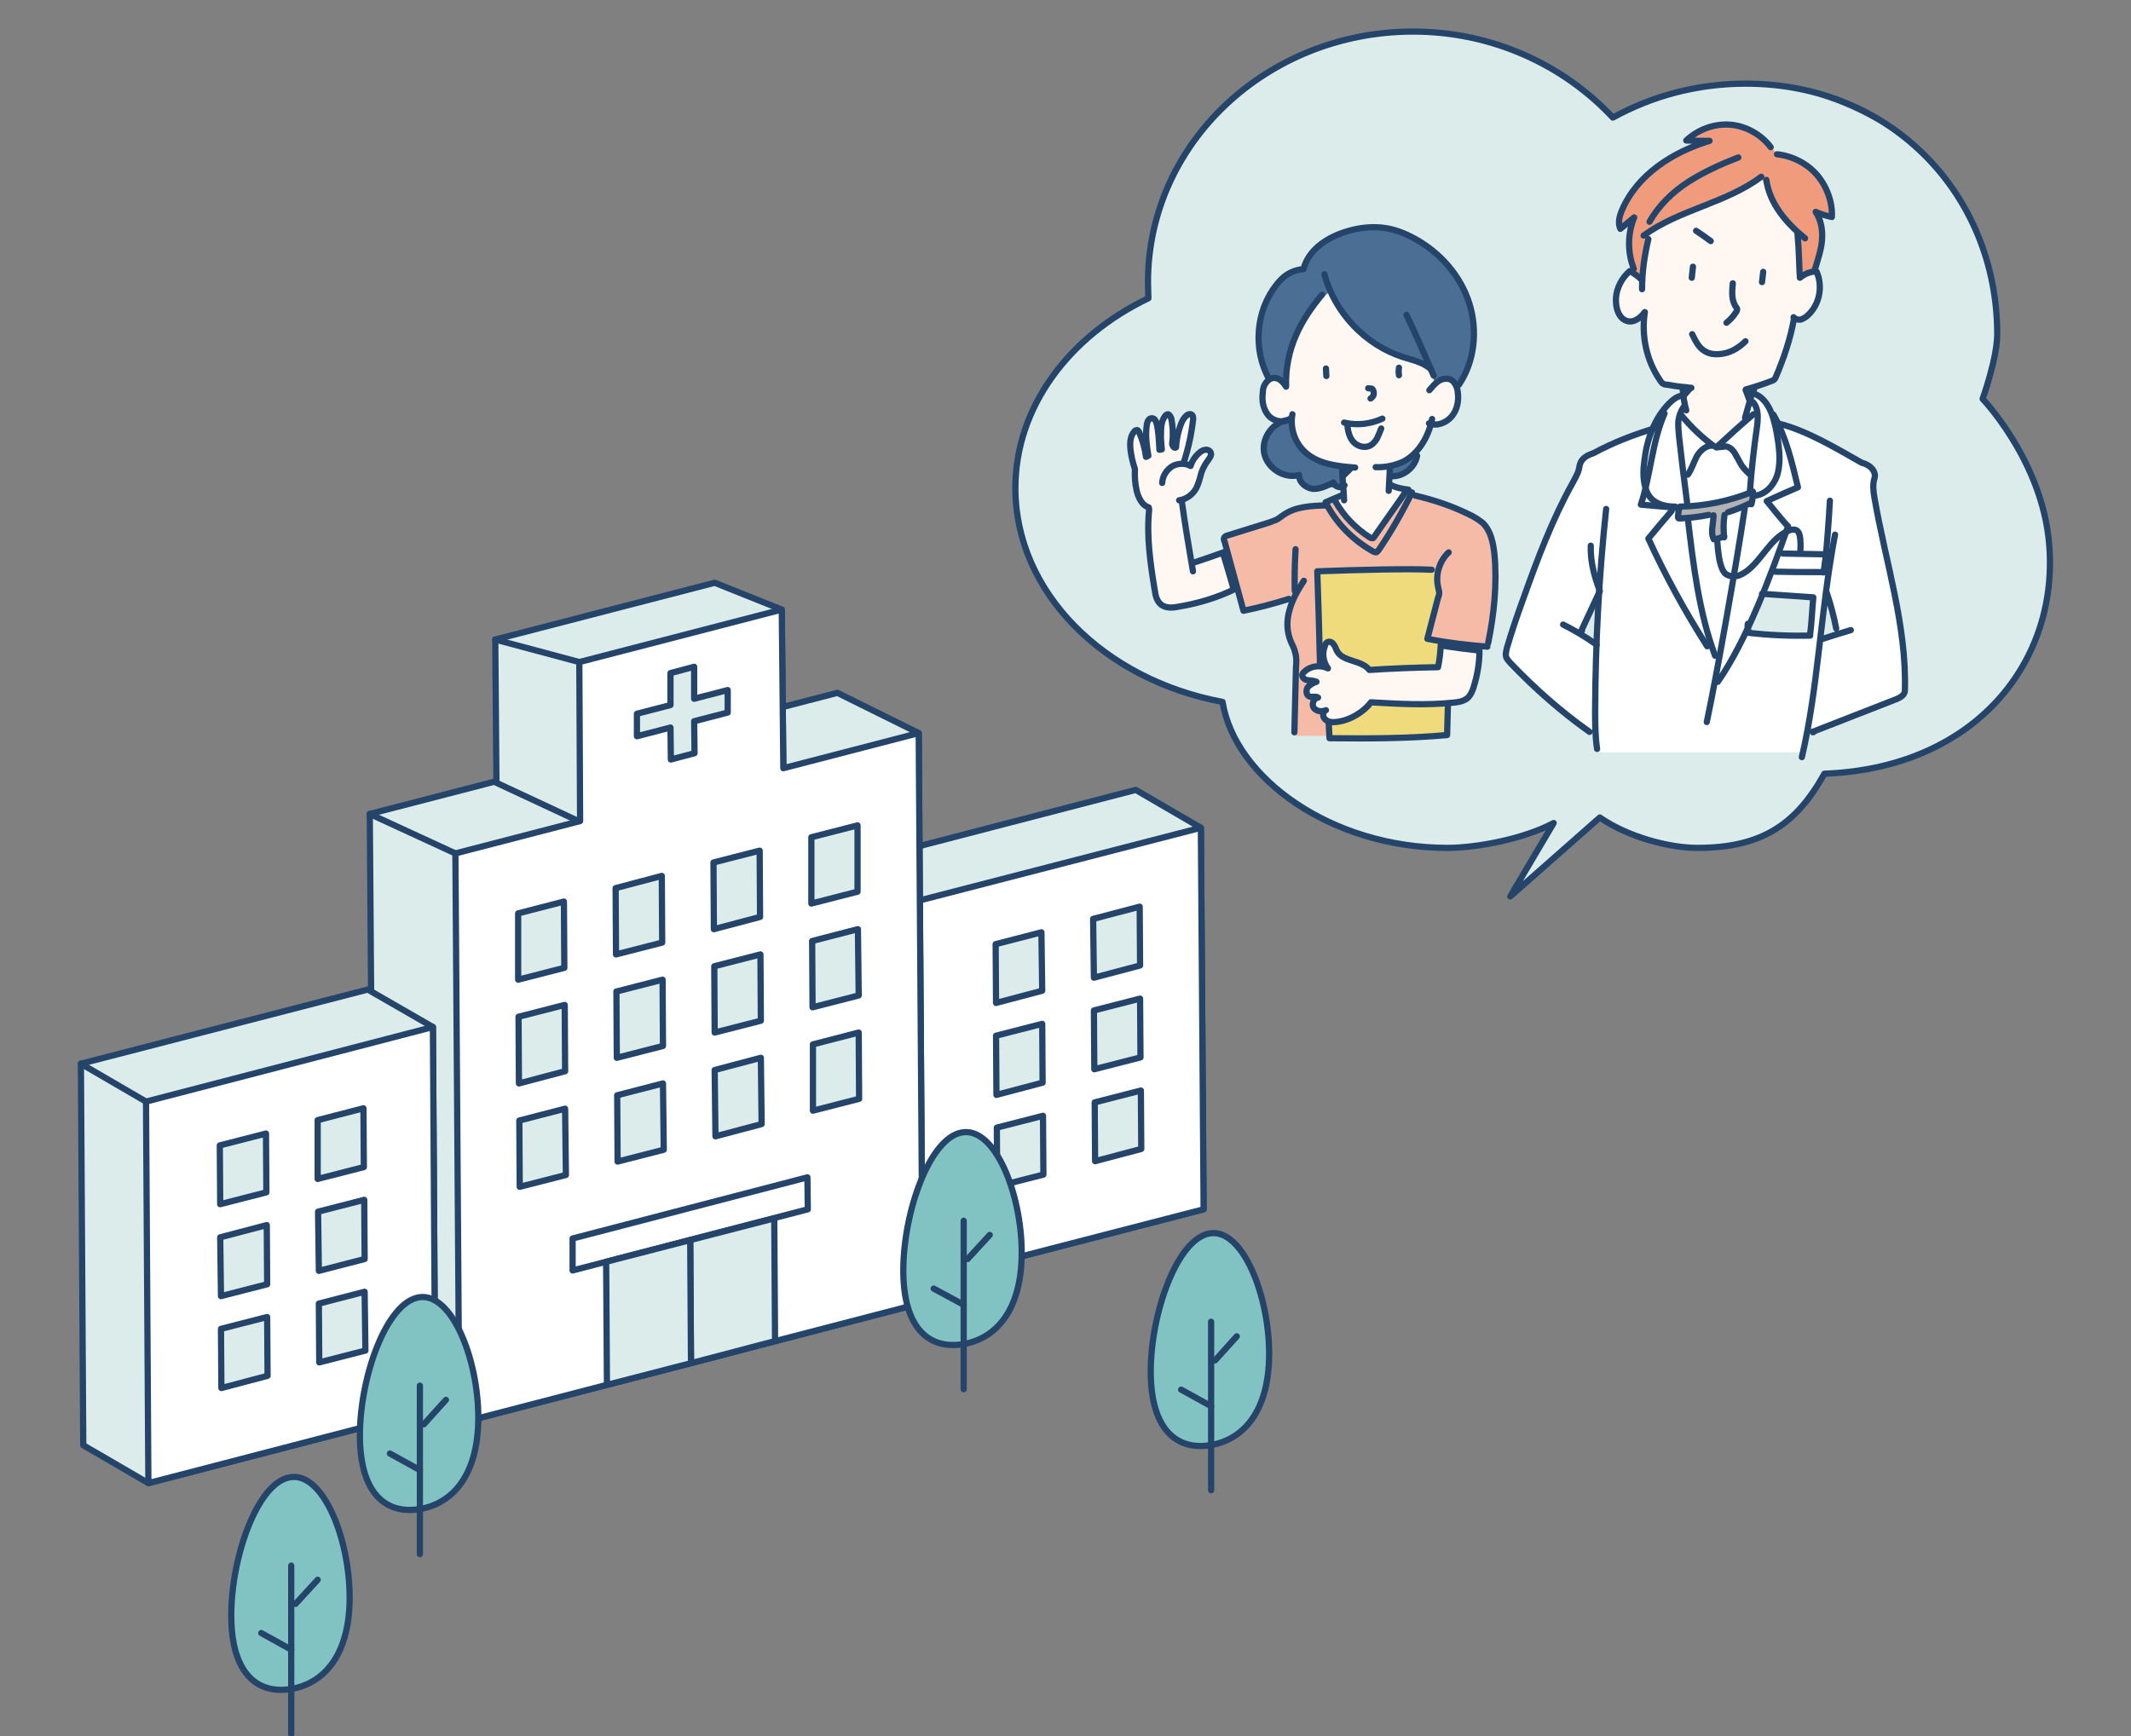 <?xml version="1.0" encoding="utf-8"?>
<!-- Generator: Adobe Illustrator 26.5.3, SVG Export Plug-In . SVG Version: 6.00 Build 0)  -->
<svg version="1.1" id="レイヤー_1" xmlns="http://www.w3.org/2000/svg" xmlns:xlink="http://www.w3.org/1999/xlink" x="0px"
	 y="0px" viewBox="0 0 540 440" style="enable-background:new 0 0 540 440;" xml:space="preserve">
<rect x="0" y="0" width="540" height="440" fill="#808080" stroke="none"/>
<style type="text/css">
	.st0{fill:#DCECEB;}
	.st1{fill:#FFFFFF;}
	.st2{fill:#F6BBA7;}
	.st3{fill:#EFDB7B;}
	.st4{fill:#FFF7F1;}
	.st5{fill:#4B6E95;}
	.st6{fill:#F19B7D;}
	.st7{fill:#B2B2B2;}
	.st8{fill:#24446A;}
	.st9{fill:none;stroke:#24446A;stroke-width:1.577;stroke-linecap:round;stroke-linejoin:round;stroke-miterlimit:10;}
	.st10{fill:#81C3C2;stroke:#24446A;stroke-width:1.577;stroke-linecap:round;stroke-linejoin:round;stroke-miterlimit:10;}
	.st11{fill:#DCECEB;stroke:#24446A;stroke-width:1.577;stroke-linecap:round;stroke-linejoin:round;stroke-miterlimit:10;}
	.st12{fill:#FFFFFF;stroke:#24446A;stroke-width:1.577;stroke-linecap:round;stroke-linejoin:round;stroke-miterlimit:10;}
</style>
<g>
	<g>
		<path class="st0" d="M291.1,75.6c0,0-11.7,6.1-16.4,11c-4.7,4.8-8.5,8.9-10.8,13.5s-4.8,9.6-5.4,13.9c-0.5,4.3-1.7,8.9-0.9,13.2
			c0.8,4.3,2.9,13,2.9,13l4.2,8.6c0,0,6.8,9.3,10,12.1s14,9.9,16.3,10.9c2.3,1.1,11.1,4.2,11.1,4.2l7.6,1.8c0,0,7.7,31.7,46.5,36.2
			c0,0,19.1,3.8,36.9-4.7l-10,16.9l22.2-19.1c0,0,20.5,14,41.4,4.6c0,0,7.6-2,15.5-15.7c0,0,25.8,1,42.5-17.1
			c16.7-18.1,14.5-36.2,14.5-36.2s-0.3-26.1-17.1-41.7c0,0,15.2-32.7-17.3-64.1c0,0-36.6-30.2-76.4-7.2c0,0-31.1-34.5-74.8-17.5
			C333.8,12.3,287.9,28.1,291.1,75.6z"/>
		<path class="st1" d="M426.1,100.3c-0.4,0-3.5,0.8-3.8,1.7c-0.3,0.9-3.3,6.7-3.3,6.7s-16.7,6.1-17.7,7.8c-1.1,1.7-3,5.2-3,5.2
			l-5.7,12.7l-9.3,24.9c0,0-2,6.4-1.8,7.1c0.2,0.8,8,8.3,8,8.3l14.9,12.4l-0.2-23.7l-3.9-2.8l5.1-9.2c0,0-0.6,11.8,0,39.3h51.1
			l1.4-5.3l17.6-6.6c0,0,6.4-2,6.7-3.2c0.4-1.2-1-19.1-1-19.1l-20,5.5l4.8-31.4l4-14.5c0,0-12-6-12.8-6.5c-0.9-0.5-6.5-1.8-6.5-1.8
			l-4.3-6.9l-2.1-0.9L426.1,100.3z"/>
		<path class="st1" d="M460.7,142.3l0.2,0.8l5.7,21l14.9-5.3c0,0-5.2-24.9-5.1-25.6c0.1-0.5-1.7-9.3-1.7-9.3s0.2-4.5-0.1-4.7
			c-0.4-0.1-4.5-3.1-4.5-3.1h-4.8l-0.8,7.2"/>
		<path class="st2" d="M339.7,125.7c-0.4,0.4-5,2.5-5,2.5l-7.2,0.9l-4.8,3.2l-12.2,4l4.5,17.9l12.9-2.4c0,0-1.6,3.7-1.4,5.8
			c0.1,2.1,1.8,6.4,1.8,6.4l0.1,11.7l-0.1,10.8h38.3l0.4-7.7l7.9-15l2-0.1c0,0,2.1-12.3,2-19.5s-1.8-10.7-2.6-11.3
			c-0.8-0.6-6.8-4.2-6.8-4.2l-13.6-4.7L339.7,125.7z"/>
		<polygon class="st3" points="364.4,144.4 333.8,145.4 336.7,187.1 366.5,186.6 366.5,163.8 361.4,162 365,150.5 		"/>
		<path class="st4" d="M444.8,42.3c0,0-15.4,4.8-21.3,10.6s-7.8,8.1-7.8,8.1s0.6,8.6,0.4,8.4c0,0-2.8-1.8-3.5-0.8
			c-0.7,0.9-2.8,4.2-2.8,5s-0.7,1.9,0,3.8c0.7,2,2.2,4.1,2.6,4s2,0,2,0l2-1.9c0,0-0.1,4.7,0.8,7.9c0.9,3.3,3.1,8.7,3.6,9.3
			c0.4,0.6,5.5,1.7,5.5,1.7v6.4l8.5,8.7l10.6-9.1l-1.6-3.2l1.5-3.4c0,0,3.4-0.1,4.3-1.8c0.9-1.7,4.9-15,4.9-15s1.8,1.1,2.7-0.1
			c0.9-1.2,0.9-1.1,0.9-1.1s2.5-3.5,2.5-4.1c0.1-0.6,1.1-3.3,0.4-3.8c-0.6-0.4-1.7-3.2-1.7-3.2s-2.4-12.7-2.6-14.4
			C456.6,52.6,444.8,42.3,444.8,42.3z"/>
		<path class="st4" d="M337.6,66.4c-0.9,0.7-11.3,15.4-12.7,20.9c-1.4,5.4-4.7,9.2-4.7,9.2s-0.7,4.4,0,6s2.8,3.8,3.2,4.2
			s2.9-0.2,2.9,0.3c0,0.4,0.9,5.2,3.1,7.2c2.3,2,7,4.2,7,4.2s3.7-0.3,3.7,0.6c0.1,0.8,0.4,6.9,0.4,6.9l-2.3,1.3c0,0,4.9,6.7,9,9.6
			l8.4-12.3l-3.7-1.3l0.1-4.2c0,0,4-1.7,5.9-3.5c2-1.8,2.3-2.7,2.3-2.7l2.4-4c0,0,0.4-1.2,0.5-1.1c0.1,0.2,2.8-0.4,3.5-0.9
			c0.7-0.4,2.1-2.3,2-2.6s0.4-4.8,0.5-5c0.1-0.3-0.5-9.1-0.5-9.1l-3.8-7.6L337.6,66.4z"/>
		<path class="st4" d="M364.3,169.2c-0.1-0.3-16.9,0.9-16.9,0.9s-0.9-1.4-2.9-2s-4.7-2-4.7-2s-1.9-1.8-2.1-2.5s-0.8-1.2-1.3-0.9
			s-1.1,1.4-1.1,1.4s1.1,5,0.5,4.6c-0.5-0.4-2.6-0.4-3.5,0.1c-0.9,0.6-2.7,1.2-2.3,2.2c0.4,0.9,1.1,1.6,1.6,1.7s-0.4,2.9-0.4,2.9
			s0.8,1.2,1.2,1.3c0.4,0.1,0,1.7,0.4,2.2c0.4,0.4,1.8,1,2,1.1c0.1,0.1,0.4,1.1,0.4,1.1s-0.8,1.4,1.3,1.4c2.1,0.1,2.4,0.2,3.7-0.2
			c1.3-0.4,3.7-1.5,4.2-2c0.4-0.4,3.3-2.9,3.3-2.6c0.1,0.2,19.6,1.9,23.4-0.8c3.7-2.6,3.4-8.1,3.4-8.1l0.4-4.5
			C375,164.8,364.4,169.5,364.3,169.2z"/>
		<path class="st4" d="M287.7,109.6c-0.1,0.3-1.6,2.6-1.4,4.3c0.2,1.8,1.4,6,1.4,6s0.8,5.7,1.3,6.7c0.5,1.1,2,2.6,2,2.6
			s0.1,7.2,0.3,10.8c0.3,3.5,1.6,10.1,2.5,11.7c0.9,1.6,0.6,2.6,2.6,2.8s17.3-5.5,17.3-5.5l-3.2-9.2l-8.2,2.7l-2.1-16.2
			c0,0,1.1,0.1,2.1-1.4s1.8-5.8,1.8-5.8l2.9-3.7c0,0,0.2-0.8-0.5-1.1c-0.8-0.4-2.6,0-2.6,0l-2.8,3.8c0,0-0.9-0.3-0.9-0.7
			c0-0.4,2-10.8,2-10.8L301,105l-1.6,2l-1.9,5.5l-1.7-7.2l-1.4,1.7l-0.7,3.6l-2-3.8l-1.1,1.5l-0.4,3.7L287.7,109.6z"/>
		<path class="st4" d="M365.3,163.4c0,0,9.8,0.1,9.7,1.4s-2.1,8.3-3,8.1c-0.8-0.3-9-0.6-8.7-1.4
			C363.7,170.8,365.3,163.4,365.3,163.4z"/>
		<path class="st5" d="M330.7,68.2c-0.2-0.3-3.5,0.1-5.5,2.1s-4.5,5-5,6.9s-1.6,5-1.5,6c0.1,0.9,0.4,4.7,0.4,4.7s0.5,2.6,0.7,3.2
			c0.1,0.5,1.4,3.2,1.4,3.2l0.6,0.9l3.3,1.3l0.9-5.7l2.6-6.1l4.2-7.2l3.8-3.3c0,0,5.4,8.8,8.6,10.8s11.7,6,11.7,6l5.2,2.2l1.3,3.3
			l3.8-0.4l1.7,1.4c0,0,3.3-4.7,4-7.1c0.6-2.3,0.9-9.9-0.2-12.5s-1.7-5.6-5.4-10.3c-3.7-4.7-8.4-8.5-14.7-9.6
			c-6.4-1.1-11.1,0.4-13.9,2c-2.8,1.5-6,4.4-6,4.4L330.7,68.2z"/>
		<path class="st5" d="M324.4,107.1c-0.2,0.1-2.6,1.7-3.3,3.3c-0.6,1.6-1.2,5.1-0.9,5.9c0.4,0.7,1.7,2.9,3.2,3.5
			c1.4,0.6,4,1.1,4,1.1h1.8c0,0,0.5,2,1.6,2.6s-1,0.4,1.1,0.6s2.1,0.2,2.1,0.2s1.6-0.9,2.1-0.9s4.4,0.4,4.4,0.3s0.2-4.9,0.2-4.9
			s-6.7-0.8-8.6-2.3c-1.9-1.4-2.1-1.9-2.1-1.9l-1.7-3.3c0,0-0.5-1.8-0.4-2.6c0.1-0.8,0.1-2.3,0.1-2.3L324.4,107.1z"/>
		<path class="st5" d="M359.1,115.1c-0.2,0.1-3.8,2-3.8,2l-2.3,0.4c0,0-0.5,3.7-0.3,3.5s4.2-1.2,4.2-1.2l2.2-3.3L359.1,115.1
			L359.1,115.1z"/>
		<path class="st6" d="M450.3,39.1c-0.1-0.1-2-2.8-3.7-4c-1.7-1.3-4.2-3.1-7.5-3.3c-3.4-0.3-8.6,1.4-8.6,1.4s-3,2.2-2.9,2.3
			s3.7,0.7,3.7,0.7s-3.8,2-8.7,4.8c-4.9,2.9-8,5.9-9.1,7.7s-3.5,7.1-3.5,7.1l0.3,2.8l2.9-2.2l-0.4,4.3l0.7,6.3c0,0,0.4,2.8,0.9,2.9
			c0.4,0.1,0.4,0.1,0.4,0.1l1.3,1.5l1.5-13c0,0,13.3-6.3,18.1-8.1c4.8-1.8,10.6-5.5,10.6-5.5s1.1,2.9,1.6,4.2
			c0.4,1.2,4.1,6.3,5.2,7.7s1.7,2.1,1.7,2.1l1.1,11.5l4.1-2c0,0,1.4-4.3,1.5-7.7c0-3.4-1.1-6.7-1.1-6.7l3.5,0.9c0,0,0.5-3.1-2-7.6
			c-2.6-4.5-7.6-6.9-7.6-6.9L450.3,39.1z"/>
		<path class="st7" d="M425.6,128.8c-0.1,0.4-0.5,2.7-0.3,2.6c0.3-0.1,8.5-0.9,8.5-0.9v6.3c0,0,3.1-0.3,2.9-0.7s0.4-5.7,0.4-5.7
			s6.9-2.9,6.7-3c-0.1-0.2,0.8-2.6,0.3-2.5c-0.4,0.2-8.7,2.5-8.7,2.5l-5.7,1.1L425.6,128.8z"/>
		<polygon class="st0" points="446.8,150.2 443.2,158.1 443.2,160.9 458.7,161.6 459.5,151.5 		"/>
		<polyline class="st8" points="427.7,98.2 429,98.8 426.4,101.8 426.1,98.4 		"/>
		<path class="st8" d="M441.5,98.8c0.2,0.5,1.3,3.5,1.3,3.5s4.5-5,1.6-4.3C441.4,98.8,441.5,98.8,441.5,98.8z"/>
		<polyline class="st8" points="343.5,118.6 340.6,121.5 340.1,118.7 		"/>
		<path class="st8" d="M309.1,140.3c0.2,0.4,2.8,9.4,2.8,9.4l1.8-0.6c0,0-1.9-10.2-2.3-9.9S309.1,140.3,309.1,140.3z"/>
		<path class="st8" d="M365,164.3c0.6,0.3,9.9,1.4,9.9,1.4l0.1-2c0,0-9.6-1.3-9.5-1.3C365.6,162.6,365,164.3,365,164.3z"/>
		<path class="st9" d="M335,74.7c-5.2,6.2-9.4,13.6-9.1,23.3c-0.7-1.1-1.6-2.1-2.8-2.2c-0.9-0.1-1.7,0.4-2.3,1.2
			c-0.6,0.8-0.8,1.6-0.8,2.5c-0.3,2.1,0.1,4.4,1.6,6c1.5,1.5,4.3,1.8,5.7,0.3"/>
		<path class="st9" d="M327.5,105c-0.7,3.7,0.8,7.7,3.7,10c3.3,2.7,7.9,3.2,12.2,3.5"/>
		<path class="st9" d="M340.1,119.2c0.1,2.6,0.4,5,0.5,7.6"/>
		<path class="st9" d="M335.6,69.5c2.6,9.7,10.3,17.9,19.9,21c2.6,0.8,5.4,1.4,7.2,3.2"/>
		<path class="st9" d="M356.4,79.8c2.4,5,4.7,10.3,6.9,15.4"/>
		<path class="st9" d="M362.2,98.9c0.7-0.8,1.4-1.7,2.3-2.3c0.9-0.6,2.1-0.8,3.1-0.4c1.1,0.6,1.7,2,1.8,3.2c0.3,2.1-0.1,4.4-1.5,6.1
			s-3.8,2.6-5.8,1.8"/>
		<path class="st9" d="M348.6,118.4c2.4,0.1,4.8-0.4,7-1.4c4-2.1,6.4-6.4,7.3-10.8"/>
		<path class="st9" d="M352.2,118.7c-0.1,2-0.2,3.8-0.3,5.7"/>
		<path class="st9" d="M352.2,122.8c1.4,0.8,3.1,1.1,4.7,1.3"/>
		<path class="st9" d="M321.6,96.1c-4.2-7.5-3.4-17.5,2-24.1c1.4-1.8,3.4-3.5,6.7-3.8c1.3-5.1,6.4-8.3,11.5-9.7
			c2.8-0.8,5.7-1.1,8.5-0.8c2.9,0.3,5.7,1.4,8.4,2.9c6.3,3.5,11.4,9.3,13.6,16.2s1.4,14.8-2.6,20.7"/>
		<path class="st9" d="M326,106.5c-3.8,0.8-6.5,4.9-5.6,8.6s5.1,6.3,8.8,5.3c-0.1,1.8,1.7,3.3,3.5,3.5c1.8,0.1,3.5-0.8,5.2-1.6
			c0.3,1.1,2,1.6,2.8,0.7"/>
		<path class="st9" d="M352.7,120.7c3,0.1,5.9-2.3,6.4-5.2"/>
		<path class="st9" d="M340.1,125.5c-1.4,0.6-2.8,1.2-4.2,1.8c2.6,5.2,6.9,9.6,12.1,12.5c0.3,0.1,0.7,0.3,0.9,0.1
			c0.1-0.1,0.3-0.3,0.4-0.4c3.2-4.7,6-9.6,8.5-14.7"/>
		<path class="st9" d="M338.4,127.1c2.1,3.7,5.1,6.8,8.7,9.1c0.2,0.1,0.4,0.3,0.8,0.2c0.1-0.1,0.3-0.2,0.3-0.3
			c2.6-3.8,5.3-7.5,7.9-11.3"/>
		<path class="st9" d="M335.9,128.1c-3.7,0.1-7.5,0.3-10.5,2.3c-0.6,0.4-1.1,0.8-1.7,1.2c-0.6,0.3-1.3,0.5-2,0.8
			c-3.5,1.1-7.1,2.2-10.6,3.3c-0.4,0.1-0.8,0.3-0.9,0.6s-0.1,0.6,0.1,0.9c1.6,5.9,3.2,11.7,4.8,17.6c3.9-0.8,7.7-1.8,11.5-3"/>
		<path class="st9" d="M328.3,139.2c-0.2,3.5-0.3,7-0.2,10.6"/>
		<path class="st9" d="M330.4,147.2c-1.5,2.3-2.9,4.7-3.6,7.3c-0.8,2.6-0.8,5.5,0.3,8.1c0.4,0.9,0.9,1.8,1.1,2.8
			c0.4,1.3,0.3,2.6,0.2,3.8c-0.1,2.6-0.3,13.7-0.4,16.4"/>
		<path class="st9" d="M358.6,125.6c4.7,1.1,9.2,2.6,13.5,4.7c1.3,0.6,2.6,1.4,3.7,2.3c2,2,2.6,5.1,2.9,7.9
			c0.7,7.5-0.1,15.2-1.6,22.5"/>
		<path class="st9" d="M367.1,140c-2.3,2.1-3.4,5.6-2.7,8.7c0.1,0.4,0.2,0.9,0.3,1.4c0,0.5-0.1,1-0.3,1.4c-0.9,3.5-1.8,6.9-2.7,10.4
			c5,1,10.1,1.6,15.2,2"/>
		<path class="st9" d="M365.1,163.4c-0.1,2-0.3,3.8-0.7,5.7c-5.7,0.1-11.5,0.3-17.4,0.7c-2-2.6-6.7-2-8.2-4.8
			c-0.3-0.5-0.4-1.1-0.8-1.6c-0.3-0.5-0.9-0.9-1.5-0.7c-0.4,0.1-0.7,0.6-0.8,1.1c-0.7,1.8-0.4,4,0.8,5.6c-1.8-0.9-4.3-0.7-5.9,0.8
			c-0.3,0.2-0.5,0.5-0.6,0.8c-0.1,0.8,0.7,1.3,1.4,1.4c0.8,0.1,1.5,0.1,2.2,0.4c-0.9,0.3-1.8,0.8-2.3,1.5c-0.4,0.8-0.3,2.1,0.7,2.3
			c0.6,0.1,1.4-0.2,2,0.2c-1.1,0.1-1.7,1.7-1.1,2.6c0.7,0.9,2,1.1,3.1,0.6c-0.9,0.4-0.9,1.7-0.2,2.3c0.7,0.7,1.7,0.8,2.6,0.7
			c3.8-0.3,7.4-2.8,9-5c6.9,0.4,13.9,0.8,20.7,0.1c1.3-0.1,2.6-0.3,3.7-1.1c0.9-0.8,1.4-2,1.7-3.1c0.9-2.9,1.4-6,1.4-9"/>
		<path class="st9" d="M334.5,168.7c-0.2-8-0.4-15.9-0.7-23.9c10.9-0.4,23.2-0.7,29-0.4"/>
		<path class="st9" d="M336.7,183.3c0.1,1.3,0.1,2.6,0.2,3.8c9.9,0.1,19.9,0.1,29.8-0.8c0.1-2.5,0.1-5,0.2-7.5"/>
		<path class="st9" d="M294.5,122.4c0.1-1.7,1-3.2,2.5-4.2c1.4-0.8,3.3-0.9,4.7-0.1c0.4-1.4,1.3-2.6,2.4-3.5
			c0.4-0.3,0.9-0.6,1.4-0.6c0.5-0.1,1.1,0.2,1.3,0.7c0.3,0.7-0.3,1.4-0.7,2c-0.7,0.9-1.2,1.9-1.6,2.9c-0.4,1.4-0.7,2.8-1.4,4.2
			c-0.9,1.6-2.6,2.8-4.3,3"/>
		<path class="st9" d="M291.1,128.6c-0.9-0.3-1.6-0.9-2.1-1.8c-0.5-0.8-0.8-1.7-1-2.6c-0.4-1.8-0.5-3.7-0.4-5.3
			c-0.5-1.5-0.9-3.1-1.1-4.7c-0.2-1.7-0.2-3.5,0.9-4.8c0.2-0.3,0.5-0.4,0.8-0.4c0.2,0.1,0.3,0.3,0.4,0.4c0.9,2,1.5,4.2,1.8,6.4
			c0.2-0.1,0.4-0.2,0.6-0.3c-0.4-2.3-0.7-4.7-0.5-7c0.1-0.7,0.1-1.4,0.5-2c0.2-0.3,0.5-0.5,0.9-0.5c0.8,0,1.1,0.9,1.3,1.7
			c0.4,2.1,0.5,4.2,0.6,6.3c0.2,0,0.4-0.1,0.6-0.1c-0.1-1.4-0.3-2.8-0.2-4.2c0-1.4,0.1-3,1-4.2c0.2-0.3,0.4-0.5,0.8-0.5
			c0.4,0.1,0.6,0.6,0.8,1c0.4,2,0.5,4,0.3,6c-0.1,0.3-0.1,0.7,0.1,1c0.1,0.3,0.4,0.6,0.8,0.4c0.1-1.4,0.3-2.8,0.7-4.2
			c0.4-1.4,0.9-3,2-3.9c0.3-0.3,0.8-0.4,1.1-0.3c0.6,0.2,0.6,1,0.5,1.6c-0.4,3.5-1.2,7.1-2.3,10.5"/>
		<path class="st9" d="M299.5,127.2c0.8,5.9,1.8,11.7,2.8,17.6"/>
		<path class="st9" d="M302.2,142.7c2.7-0.9,5.4-1.8,8.1-2.8"/>
		<path class="st9" d="M291.2,129.1c-0.7,6.8,0.3,13.7,1.4,20.4c0.2,1.4,0.5,2.9,1.7,3.8c1.1,0.8,2.7,0.8,4.1,0.5
			c5-0.8,10.1-2.3,14.7-4.6"/>
		<path class="st9" d="M336,93.4c0,0.6,0.1,1.3,0.1,1.9"/>
		<path class="st9" d="M354.5,93.2c-0.1,0.6-0.1,1.3,0,1.9"/>
		<path class="st9" d="M346.7,98.4c0.3,0.1,0.6,0,0.9,0.1c0.2,0.1,0.3,0.3,0.4,0.5s0.1,0.4,0.1,0.6c0.1,0.6-0.3,1.1-0.8,1.4"/>
		<path class="st9" d="M340.6,107.1c3.2,0.8,6.7,0.4,9.7-1"/>
		<path class="st9" d="M341.4,107.4c0.1,1.5,0.4,3.1,1.3,4.3c0.9,1.2,2.6,1.9,4.1,1.4c0.9-0.3,1.6-1.1,2.1-1.9
			c0.4-0.8,0.8-1.8,1.1-2.6"/>
		<path class="st9" d="M417.7,60.6c-1,4.2-1.6,8.4-1.6,12.7"/>
		<path class="st9" d="M416.1,71c-0.9-0.9-2-1.7-3.1-2.3c-2,1.7-3.3,4.2-3.5,6.7c-0.1,1.8,0.2,3.8,1.4,5.1c1.3,1.3,3.5,1.7,5.9-1.4
			c-0.9,6,0.4,12.2,3.8,17.2c0.2,0.3,0.4,0.6,0.6,0.8c0.4,0.3,0.8,0.4,1.3,0.4c2,0.4,4.1,0.6,6.1,0.8"/>
		<path class="st9" d="M426.4,98.5c0.1,1.9,0.4,3.7,0.9,5.5"/>
		<path class="st9" d="M455.5,59.4c0.4,4.2,0.4,8.4,0.6,11c1.2-1,2.7-1.6,4.2-1.6c1.7,3.7,0.8,8.5-2.3,11.2c-0.4,0.4-1.1,0.8-1.7,1
			c-0.6,0.1-1.4-0.1-1.8-0.6"/>
		<path class="st9" d="M454.6,80.8c-0.9,5-2.5,9.8-4.5,14.5c-0.1,0.3-0.3,0.6-0.4,0.8c-0.3,0.3-0.6,0.4-0.9,0.5
			c-2.1,0.8-4.2,1.5-6.4,2.1"/>
		<path class="st9" d="M444.3,98.8c-0.8,2.3-1.4,4.7-2.1,7.1"/>
		<path class="st9" d="M446.3,44.8c-8.9,6.7-20.8,8.3-29.8,14.9"/>
		<path class="st9" d="M440.5,39.9c-4.4,1.7-8.8,3.7-12.7,6.2s-7.5,6-9.8,10.1"/>
		<path class="st9" d="M448.7,37.3c-2.4-3.2-6.3-5.4-10.3-5.7c-4-0.3-8.1,1.2-11.1,4c2,0.1,3.9,0.1,5.9,0.1
			c-9.3,2.8-18.4,8.6-22.2,17.6c-0.6,1.4-1.1,3.2-0.4,4.7c1.1-0.9,2.3-1.9,3.5-2.9c-1.7,4.2-1.7,8.9-0.1,13"/>
		<path class="st9" d="M447.6,45.6c0.8,6,5.1,11,9.8,14.8"/>
		<path class="st9" d="M450.3,39.1c3.8,0.4,7.6,2.3,10.1,5.2s4,6.9,3.8,10.7c-1.4-0.3-2.8-0.7-4.1-1.3c1.4,2.1,1.8,4.7,1.6,7.2
			c-0.2,2.5-1.1,5-1.8,7.4"/>
		<path class="st9" d="M429,67.6c-0.1,0.9-0.2,1.9-0.3,2.8"/>
		<path class="st9" d="M446.8,68.9c-0.1,0.8-0.2,1.7-0.3,2.6"/>
		<path class="st9" d="M439.1,71.8c-0.2,2-0.4,4.3,0.8,6c0.1,0.1,0.3,0.4,0.3,0.6s-0.1,0.4-0.2,0.6c-0.7,1.1-1.5,2-2.5,2.8"/>
		<path class="st9" d="M428.8,84.7c0.8,1.6,1.6,3.4,3.2,4.3c1.4,0.9,3.2,0.9,4.8,0.6c2.1-0.4,4-1.6,5.5-3.1"/>
		<path class="st9" d="M429.8,58.5c1.2,0.8,2.5,1.7,3.7,2.6"/>
		<path class="st9" d="M433,130.5c-2.4,0.5-4.9,0.8-7.4,0.9c-0.1,0-0.3,0-0.3-0.1c-0.1-0.1-0.1-0.1-0.1-0.3c0.1-0.8,0.1-1.7,0.5-2.6
			c6.3-0.1,12.6-1.4,18.5-3.8c0,1.1-0.1,2.2-0.4,3.2"/>
		<path class="st9" d="M437.9,129.8c2-0.6,3.8-1.4,5.7-2.3"/>
		<path class="st9" d="M434.2,130.6c0,1.1-0.2,2.1-0.3,3.1s-0.1,2.1,0.4,3c0.9-0.1,1.7-0.4,2.6-0.8"/>
		<path class="st9" d="M437,130.5c-0.3,1.9-0.3,3.8-0.1,5.7"/>
		<path class="st9" d="M426.1,100.3c-1.2,0.2-2.2,1-3.1,1.9c-3.8,3.8-5.7,9.3-6.3,14.5c-0.3,2.1-0.4,4.2,0.1,6.3
			c0.3,1.4,0.9,2.8,2,3.7c1.5,1.3,3.7,1.7,5.7,1.7"/>
		<path class="st9" d="M444.8,99.9c2.6,1.1,4,4,4.7,6.7c0.6,2,0.9,4.2,1.2,6.2c0.3,2.6,0.4,5.3-0.4,7.8c-0.9,2.5-2.9,4.7-5.5,5"/>
		<path class="st9" d="M435.2,137.6c0.1,1.6,0.3,3.2,0.6,4.7c0.3,1.1,0.6,2.3,1.4,3.1c0.8,0.6,1.9,0.8,2.9,0.6s1.9-0.8,2.6-1.3
			c3.8-2.9,5.9-8.1,10.3-10.1c0.8-0.4,1.9-0.6,2.5,0c0.4,0.4,0.5,0.9,0.6,1.4c0.2,1.2,0.2,2.5,0.1,3.7"/>
		<path class="st9" d="M426.1,105.3c2.4,2.9,5.1,5.5,8.1,7.7c-1.7-0.3-3.3,1.1-4.2,2.6c-0.8,1.5-1.3,3.3-2.3,4.7"/>
		<path class="st9" d="M444.3,105c-3.3,2.8-6.5,5.7-9.4,8.4c0.7-0.1,1.4-0.1,2-0.2c0.3,0,0.4-0.1,0.8,0c0.3,0.1,0.5,0.3,0.8,0.4
			c0.6,0.5,1.1,1.1,1.4,1.8c0.5,0.8,0.9,1.7,1.4,2.5c0.6,0.9,1.4,1.7,2.2,2.4"/>
		<path class="st9" d="M426.9,102.8c-0.9,1.1-1.4,2.5-1.6,3.9c-0.1,1.4,0.1,2.8,0.2,4.2c0.6,5.5,1.3,11,2,16.4"/>
		<path class="st9" d="M444.2,101.9c1.5,1.7,1.3,4.2,1,6.5c-0.8,5.5-1.4,11-1.8,16.6"/>
		<path class="st9" d="M427.7,131.4c1.4,11.8,2.8,23.7,6.9,34.8"/>
		<path class="st9" d="M421.8,104.8c-3.2,7.3-3.5,15.6-6,23.1c3,0.3,6,0.5,9,0.8"/>
		<path class="st9" d="M423.6,129.5c-2,2.3-4,4.7-5.9,7c4.3,9.4,9.3,18.5,14.9,27.3"/>
		<path class="st9" d="M442.1,129c-1.9,12.8-6.9,41.3-9.6,54"/>
		<path class="st9" d="M449.4,105.1c3.2,5.7,4.7,12.1,6.2,18.4c-2.6,1.1-5.3,2.3-7.9,3.5c0.9,1.1,4.4,5.5,5.4,6.4
			c-4.2,12-10.5,29-17.8,39.4"/>
		<path class="st9" d="M450.9,107.4c7.1,1.8,14.5,6.3,20.9,9.9"/>
		<path class="st9" d="M472.2,117.4c0.8,0.3,1.6,0.7,2.1,1.3c0.6,0.6,1,1.7,0.7,2.5c-0.5,1.6-0.3,3.3,0,5
			c2.8,16.3,8.2,32.3,7.7,48.9c-0.1,1.1-1.1,1.6-1.9,2c-7,2.7-14,5.5-21,8.2c-0.1,0.1-0.2,0.3-0.4,0.3c-0.1,0-0.1-0.4,0-0.1"/>
		<path class="st9" d="M463.7,126.9c-0.3,5.7-0.8,11.5-1.3,17.3"/>
		<path class="st9" d="M465,135.5c-3.8,20.2-4.2,38.4-8.4,56.4"/>
		<path class="st9" d="M462.9,150.2c1,3,1.8,6,2.4,9.1"/>
		<path class="st9" d="M461.6,162c2.5-0.8,5-1.6,7.4-2.3"/>
		<path class="st9" d="M419.5,108.5c-5.4,1.6-10.8,3.7-15.6,6.3c-1.4,0.5-2.8,1.1-3.4,2.5c-0.2,0.4-0.3,1.1-0.4,1.6
			c-0.3,1.3-1.1,2.5-1.7,3.7c-5,9-8.7,18.8-12.2,28.6c-1.6,4.4-3.1,8.7-4.4,13.2c-0.1,0.6-0.3,1.3-0.2,1.8c0.1,0.8,0.7,1.3,1.2,1.9
			c6.1,6.4,12.8,12.3,20,17.4"/>
		<path class="st9" d="M407,129c-1.8,16.9-2.7,33.9-2.8,50.9c0,3.3,0,6.6,0.5,9.9"/>
		<path class="st9" d="M403.1,138.3c-0.1,3.5,0.6,7,2.3,11.5c-1.6,3.4-3.2,6.9-4.8,10.3c0.1-0.1,0.2-0.2,0.3-0.3"/>
		<path class="st9" d="M396.1,158.3c3,1.5,5.8,3.2,8.5,5.1"/>
		<path class="st9" d="M451.8,140.3c3.7,0.1,7.4,0.1,11,0.2c-0.3,1.5-0.5,3.1-0.7,4.6"/>
		<path class="st9" d="M449.9,144.9c4,0.1,7.9,0.1,11.9,0.1"/>
		<path class="st9" d="M446.5,150.5c4.3,0.3,8.7,0.6,13,0.9c-0.3,3.1-0.4,6.2-0.8,9.3"/>
		<path class="st9" d="M442.9,158.1c-0.1,0.6-0.1,1.2,0.3,2.3c5.2,0.6,10.3,0.8,15.5,0.7"/>
		<path class="st9" d="M519,135.5c-2.6-19.8-16.6-34.4-16.6-34.4s3.7-10.3,3.7-16.4c0-35.1-26.6-63.5-63.7-63.5
			c-12.3,0-23.7,3.1-33.7,8.6C396.3,16.5,378.2,8,358.1,8c-37.1,0-67.2,28.4-67.2,63.5c0,1.4,0.1,2.7,0.1,4.1
			c-20.1,9.6-33.7,27.6-33.7,48.1c0,26.4,22.4,48.6,52.5,54.2c3.1,19.3,27.6,37,57,37c7,0,19-2.1,26.9-6.3l-11,18.6l22.7-20
			c7.2,5,17.7,7.7,24.7,7.7c16.4,0,25.1-6,32.2-18.8C502,194.6,522.9,165.8,519,135.5z"/>
	</g>
	<g>
		<g>
			<path class="st10" d="M58.6,409.4c0,14.9,6.7,20,15,18.7s15-8.4,15-23.2c0-14.9-6.7-31.8-15-30.5
				C65.3,375.6,58.6,394.5,58.6,409.4z"/>
			<line class="st9" x1="73.8" y1="396.8" x2="73.8" y2="439.5"/>
			<line class="st9" x1="80.5" y1="400.4" x2="74.9" y2="406.5"/>
			<line class="st9" x1="73.8" y1="418.1" x2="66.2" y2="413.9"/>
		</g>
		<g>
			<g>
				<polygon class="st11" points="213.1,219.6 287.8,200.2 304.3,209.8 305,306.5 230.3,325.8 213.8,316.3 				"/>
				<polygon class="st12" points="230.3,325.8 305,306.5 304.3,209.8 229.6,229.1 				"/>
				<g>
					<g>
						<polygon class="st11" points="277.2,247.8 288.9,244.7 288.8,229.8 277,232.9 						"/>
						<polygon class="st11" points="252.4,254.2 264.1,251.1 263.9,236.3 252.3,239.3 						"/>
					</g>
					<g>
						<polygon class="st11" points="277.3,271 289,268 288.9,253.1 277.2,256.1 						"/>
						<polygon class="st11" points="252.5,277.5 264.2,274.4 264.1,259.5 252.4,262.5 						"/>
					</g>
					<g>
						<polygon class="st11" points="277.5,294.3 289.2,291.2 289.1,276.4 277.4,279.4 						"/>
						<polygon class="st11" points="252.7,300.7 264.4,297.7 264.3,282.8 252.6,285.8 						"/>
					</g>
				</g>
			</g>
			<polygon class="st11" points="93.7,206.3 212.2,175.6 232.8,185.8 233.8,330.2 116.4,360.7 94.8,350.7 			"/>
			<line class="st9" x1="115.4" y1="216.3" x2="93.7" y2="206.3"/>
			<polygon class="st11" points="125.5,162.1 181.1,147.7 198.1,154.5 198.5,194.9 147,208.3 125.8,198.4 			"/>
			<polygon class="st12" points="147,208.1 146.8,167.8 198.1,154.5 198.5,194.7 232.8,185.8 233.8,330.2 116.4,360.7 115.4,216.3 
							"/>
			<line class="st9" x1="146.8" y1="167.8" x2="125.5" y2="162.1"/>
			<polygon class="st11" points="161.4,180.9 169.9,178.7 169.9,170.6 175.9,169 175.9,177.1 184.4,174.9 184.4,180.6 175.9,182.8 
				176,190.9 170,192.5 169.9,184.4 161.4,186.6 			"/>
			<g>
				<g>
					<polygon class="st11" points="205.6,229 217.3,226 217.3,209.2 205.6,212.2 					"/>
					<polygon class="st11" points="180.9,235.5 192.6,232.4 192.5,215.6 180.8,218.6 					"/>
					<polygon class="st11" points="156.1,241.9 167.8,238.9 167.7,222 156,225.1 					"/>
					<polygon class="st11" points="131.3,248.3 143,245.3 142.9,228.5 131.3,231.5 					"/>
				</g>
				<g>
					<polygon class="st11" points="205.9,255.3 217.6,252.3 217.4,235.5 205.8,238.5 					"/>
					<polygon class="st11" points="181.1,261.7 192.8,258.7 192.7,241.9 181,244.9 					"/>
					<polygon class="st11" points="156.3,268.1 168,265.1 167.9,248.3 156.2,251.3 					"/>
					<polygon class="st11" points="131.5,274.6 143.2,271.5 143.1,254.7 131.4,257.7 					"/>
				</g>
				<g>
					<polygon class="st11" points="206,281.5 217.7,278.5 217.6,261.7 206,264.7 					"/>
					<polygon class="st11" points="181.3,288 193,284.9 192.8,268.1 181.1,271.2 					"/>
					<polygon class="st11" points="156.5,294.4 168.2,291.4 168,274.6 156.4,277.6 					"/>
					<polygon class="st11" points="131.7,300.8 143.4,297.8 143.2,281 131.6,284 					"/>
				</g>
			</g>
			<polygon class="st12" points="145.1,322 204.7,306.5 204.6,298.4 145.1,313.9 			"/>
			<g>
				<polygon class="st11" points="175.1,345.5 196.4,339.9 196.2,308.8 174.9,314.3 				"/>
				<polygon class="st11" points="153.8,351 175.1,345.5 174.9,314.3 153.6,319.8 				"/>
			</g>
			<g>
				<polygon class="st11" points="20.5,269.6 93.2,250.8 109.7,260.3 110.3,357 37.6,375.9 21.1,366.3 				"/>
				<polygon class="st12" points="37.6,375.9 110.3,357 109.7,260.3 37,279.2 				"/>
				<line class="st9" x1="37" y1="279.2" x2="20.5" y2="269.6"/>
				<g>
					<g>
						<polygon class="st11" points="80.5,298.8 92.2,295.8 92.1,280.9 80.5,283.9 						"/>
						<polygon class="st11" points="55.8,305.2 67.5,302.2 67.4,287.3 55.7,290.3 						"/>
					</g>
					<g>
						<polygon class="st11" points="80.8,322.1 92.4,319.1 92.3,304.1 80.6,307.1 						"/>
						<polygon class="st11" points="56,328.5 67.7,325.5 67.6,310.5 55.8,313.6 						"/>
					</g>
					<g>
						<polygon class="st11" points="80.9,345.3 92.6,342.3 92.4,327.4 80.8,330.4 						"/>
						<polygon class="st11" points="56.1,351.8 67.8,348.7 67.7,333.8 56,336.8 						"/>
					</g>
				</g>
			</g>
		</g>
		<g>
			<path class="st10" d="M228.9,322c0,14.9,6.7,20,15,18.7s15-8.4,15-23.2s-6.7-31.8-15-30.5C235.6,288.2,228.9,307.2,228.9,322z"/>
			<line class="st9" x1="244.2" y1="309.4" x2="244.2" y2="352.1"/>
			<line class="st9" x1="250.8" y1="313" x2="245.2" y2="319.1"/>
			<line class="st9" x1="244.2" y1="330.7" x2="236.6" y2="326.6"/>
		</g>
		<g>
			<path class="st10" d="M91.2,363.8c0,14.9,6.7,20,15,18.7s15-8.4,15-23.2c0-14.8-6.7-31.8-15-30.5C97.9,330.1,91.2,349,91.2,363.8
				z"/>
			<line class="st9" x1="106.4" y1="351.2" x2="106.4" y2="393.9"/>
			<line class="st9" x1="113" y1="354.8" x2="107.4" y2="361"/>
			<line class="st9" x1="106.4" y1="372.6" x2="98.8" y2="368.4"/>
		</g>
		<g>
			<path class="st10" d="M291.6,347.6c0,14.9,6.7,20,15,18.7s15-8.4,15-23.2c0-14.8-6.7-31.8-15-30.5
				C298.3,313.9,291.6,332.8,291.6,347.6z"/>
			<line class="st9" x1="306.9" y1="335" x2="306.9" y2="377.7"/>
			<line class="st9" x1="313.4" y1="338.7" x2="307.9" y2="344.8"/>
			<line class="st9" x1="306.9" y1="356.4" x2="299.3" y2="352.2"/>
		</g>
	</g>
</g>
</svg>
